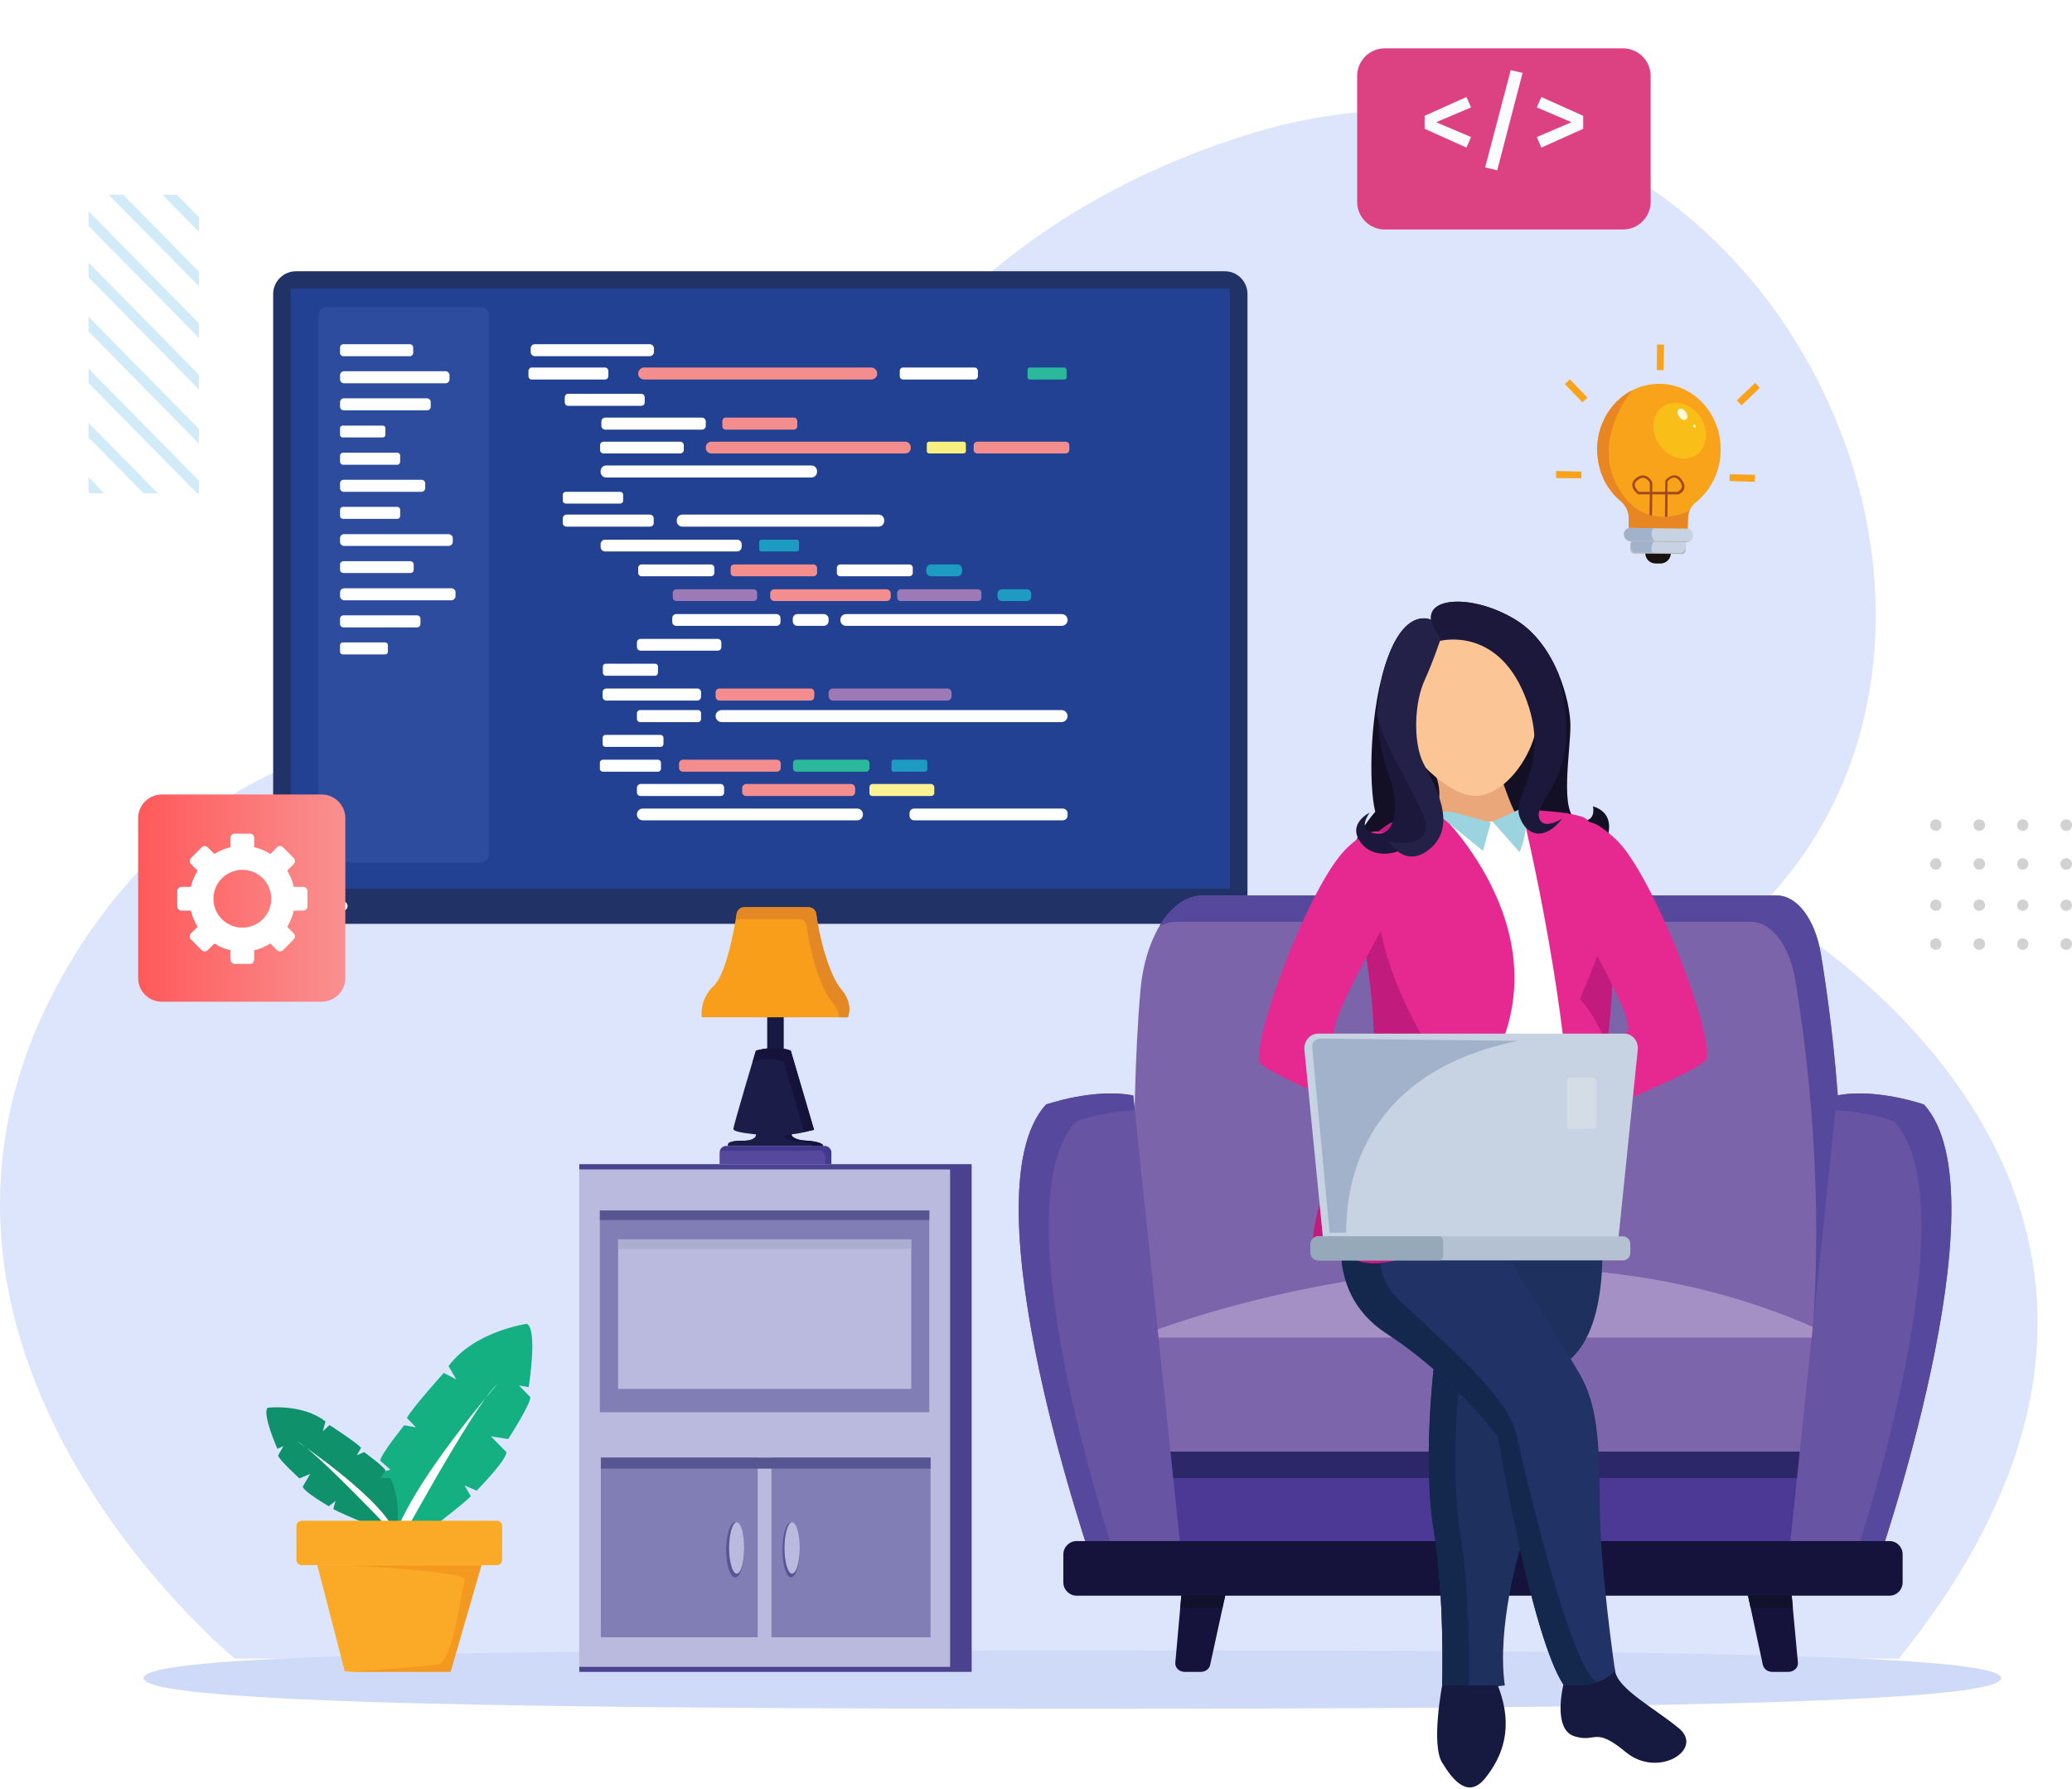 <svg width="600" height="518" viewBox="0 0 600 518" fill="none" xmlns="http://www.w3.org/2000/svg">
<path d="M67.997 480.165C67.997 480.165 -44.744 387.882 20.115 278.986C84.974 170.162 213.168 223.776 213.168 223.776C213.168 223.776 219.335 83.176 361.458 38.921C503.51 -5.407 596.227 174.298 509.749 262.445C509.749 262.445 659.563 343.99 549.869 480.165H67.997Z" fill="#DDE5FD"/>
<path d="M354.712 267.451H85.7C82.072 267.451 79.098 264.476 79.098 260.849V85.135C79.098 81.507 82.072 78.533 85.7 78.533H354.712C358.339 78.533 361.241 81.507 361.241 85.135V260.849C361.241 264.476 358.339 267.451 354.712 267.451Z" fill="#213267"/>
<path d="M356.163 257.294H84.176V83.539H356.163V257.294Z" fill="#224192"/>
<path d="M139.241 249.676H94.623C93.317 249.676 92.229 248.588 92.229 247.355V91.229C92.229 89.923 93.317 88.907 94.623 88.907H139.241C140.547 88.907 141.562 89.923 141.562 91.229V247.355C141.562 248.588 140.547 249.676 139.241 249.676Z" fill="#2D4C9D"/>
<path d="M118.709 103.127H99.411C98.904 103.127 98.468 102.692 98.468 102.184V100.588C98.468 100.08 98.904 99.644 99.411 99.644H118.709C119.217 99.644 119.653 100.08 119.653 100.588V102.184C119.653 102.692 119.217 103.127 118.709 103.127Z" fill="white"/>
<path d="M129.011 110.962H99.629C98.976 110.962 98.468 110.454 98.468 109.801V108.641C98.468 107.988 98.976 107.48 99.629 107.48H129.011C129.664 107.48 130.172 107.988 130.172 108.641V109.801C130.172 110.454 129.664 110.962 129.011 110.962Z" fill="white"/>
<path d="M123.643 118.798H99.556C98.976 118.798 98.468 118.362 98.468 117.782V116.403C98.468 115.823 98.976 115.315 99.556 115.315H123.643C124.223 115.315 124.731 115.823 124.731 116.403V117.782C124.731 118.362 124.223 118.798 123.643 118.798Z" fill="white"/>
<path d="M110.874 126.633H99.194C98.831 126.633 98.468 126.343 98.468 125.907V123.949C98.468 123.513 98.831 123.223 99.194 123.223H110.874C111.237 123.223 111.6 123.513 111.6 123.949V125.907C111.6 126.343 111.237 126.633 110.874 126.633Z" fill="white"/>
<path d="M115.082 134.541H99.339C98.831 134.541 98.468 134.105 98.468 133.67V131.929C98.468 131.421 98.831 131.058 99.339 131.058H115.082C115.517 131.058 115.88 131.421 115.88 131.929V133.67C115.88 134.105 115.517 134.541 115.082 134.541Z" fill="white"/>
<path d="M122.047 142.376H99.484C98.904 142.376 98.468 141.868 98.468 141.36V139.909C98.468 139.329 98.904 138.894 99.484 138.894H122.047C122.627 138.894 123.135 139.329 123.135 139.909V141.36C123.135 141.868 122.627 142.376 122.047 142.376Z" fill="white"/>
<path d="M115.082 150.211H99.339C98.831 150.211 98.468 149.849 98.468 149.341V147.6C98.468 147.164 98.831 146.729 99.339 146.729H115.082C115.517 146.729 115.88 147.164 115.88 147.6V149.341C115.88 149.849 115.517 150.211 115.082 150.211Z" fill="white"/>
<path d="M129.882 158.047H99.629C98.976 158.047 98.468 157.539 98.468 156.886V155.798C98.468 155.145 98.976 154.637 99.629 154.637H129.882C130.535 154.637 131.115 155.145 131.115 155.798V156.886C131.115 157.539 130.535 158.047 129.882 158.047Z" fill="white"/>
<path d="M118.855 165.882H99.411C98.904 165.882 98.468 165.519 98.468 164.939V163.415C98.468 162.907 98.904 162.472 99.411 162.472H118.855C119.362 162.472 119.798 162.907 119.798 163.415V164.939C119.798 165.519 119.362 165.882 118.855 165.882Z" fill="white"/>
<path d="M130.68 173.79H99.702C99.049 173.79 98.468 173.209 98.468 172.556V171.468C98.468 170.815 99.049 170.307 99.702 170.307H130.68C131.333 170.307 131.913 170.815 131.913 171.468V172.556C131.913 173.209 131.333 173.79 130.68 173.79Z" fill="white"/>
<path d="M120.741 181.625H99.484C98.904 181.625 98.468 181.19 98.468 180.609V179.158C98.468 178.578 98.904 178.143 99.484 178.143H120.741C121.321 178.143 121.757 178.578 121.757 179.158V180.609C121.757 181.19 121.321 181.625 120.741 181.625Z" fill="white"/>
<path d="M111.527 189.46H99.266C98.831 189.46 98.468 189.098 98.468 188.735V186.776C98.468 186.341 98.831 185.978 99.266 185.978H111.527C111.962 185.978 112.325 186.341 112.325 186.776V188.735C112.325 189.098 111.962 189.46 111.527 189.46Z" fill="white"/>
<path d="M188.139 103.127H154.911C154.186 103.127 153.678 102.547 153.678 101.894V100.878C153.678 100.152 154.186 99.644 154.911 99.644H188.139C188.792 99.644 189.372 100.152 189.372 100.878V101.894C189.372 102.547 188.792 103.127 188.139 103.127Z" fill="white"/>
<path d="M175.152 109.874H153.968C153.46 109.874 153.025 109.439 153.025 108.858V107.407C153.025 106.899 153.46 106.392 153.968 106.392H175.152C175.733 106.392 176.168 106.899 176.168 107.407V108.858C176.168 109.439 175.733 109.874 175.152 109.874Z" fill="white"/>
<path d="M185.672 117.492H164.488C163.98 117.492 163.544 117.056 163.544 116.476V115.025C163.544 114.445 163.98 114.009 164.488 114.009H185.672C186.252 114.009 186.688 114.445 186.688 115.025V116.476C186.688 117.056 186.252 117.492 185.672 117.492Z" fill="white"/>
<path d="M203.229 124.384H175.298C174.645 124.384 174.137 123.876 174.137 123.223V122.062C174.137 121.409 174.645 120.901 175.298 120.901H203.229C203.882 120.901 204.39 121.409 204.39 122.062V123.223C204.39 123.876 203.882 124.384 203.229 124.384Z" fill="white"/>
<path d="M196.99 131.276H174.79C174.209 131.276 173.774 130.841 173.774 130.333V128.882C173.774 128.301 174.209 127.866 174.79 127.866H196.99C197.497 127.866 198.005 128.301 198.005 128.882V130.333C198.005 130.841 197.497 131.276 196.99 131.276Z" fill="white"/>
<path d="M188.211 152.46H164.053C163.472 152.46 162.964 152.025 162.964 151.445V150.066C162.964 149.486 163.472 148.978 164.053 148.978H188.211C188.792 148.978 189.3 149.486 189.3 150.066V151.445C189.3 152.025 188.792 152.46 188.211 152.46Z" fill="white"/>
<path d="M205.841 166.825H185.744C185.237 166.825 184.801 166.39 184.801 165.882V164.358C184.801 163.851 185.237 163.415 185.744 163.415H205.841C206.421 163.415 206.856 163.851 206.856 164.358V165.882C206.856 166.39 206.421 166.825 205.841 166.825Z" fill="white"/>
<path d="M218.247 174.007H195.829C195.321 174.007 194.813 173.572 194.813 172.992V171.613C194.813 171.033 195.321 170.598 195.829 170.598H218.247C218.755 170.598 219.263 171.033 219.263 171.613V172.992C219.263 173.572 218.755 174.007 218.247 174.007Z" fill="#9D79B5"/>
<path d="M207.872 188.372H185.454C184.946 188.372 184.438 187.937 184.438 187.356V185.978C184.438 185.398 184.946 184.962 185.454 184.962H207.872C208.38 184.962 208.888 185.398 208.888 185.978V187.356C208.888 187.937 208.38 188.372 207.872 188.372Z" fill="white"/>
<path d="M201.923 202.809H175.588C174.935 202.809 174.5 202.302 174.5 201.649V200.415C174.5 199.835 174.935 199.327 175.588 199.327H201.923C202.576 199.327 203.011 199.835 203.011 200.415V201.649C203.011 202.302 202.576 202.809 201.923 202.809Z" fill="white"/>
<path d="M234.715 202.809H208.307C207.727 202.809 207.219 202.302 207.219 201.649V200.415C207.219 199.835 207.727 199.327 208.307 199.327H234.715C235.296 199.327 235.804 199.835 235.804 200.415V201.649C235.804 202.302 235.296 202.809 234.715 202.809Z" fill="#F48E8E"/>
<path d="M274.327 202.809H241.172C240.519 202.809 239.938 202.229 239.938 201.576V200.56C239.938 199.907 240.519 199.327 241.172 199.327H274.327C275.052 199.327 275.56 199.907 275.56 200.56V201.576C275.56 202.229 275.052 202.809 274.327 202.809Z" fill="#9D79B5"/>
<path d="M224.848 181.19H195.756C195.176 181.19 194.668 180.682 194.668 180.102V178.941C194.668 178.288 195.176 177.78 195.756 177.78H224.848C225.501 177.78 226.009 178.288 226.009 178.941V180.102C226.009 180.682 225.501 181.19 224.848 181.19Z" fill="white"/>
<path d="M307.41 181.19H245.017C244.074 181.19 243.349 180.464 243.349 179.521V179.449C243.349 178.505 244.074 177.78 245.017 177.78H307.41C308.353 177.78 309.151 178.505 309.151 179.449V179.521C309.151 180.464 308.353 181.19 307.41 181.19Z" fill="white"/>
<path d="M283.178 174.007H260.833C260.253 174.007 259.817 173.572 259.817 172.992V171.613C259.817 171.033 260.253 170.598 260.833 170.598H283.178C283.759 170.598 284.194 171.033 284.194 171.613V172.992C284.194 173.572 283.759 174.007 283.178 174.007Z" fill="#9D79B5"/>
<path d="M256.698 174.007H224.269C223.616 174.007 223.035 173.5 223.035 172.847V171.758C223.035 171.105 223.616 170.598 224.269 170.598H256.698C257.351 170.598 257.931 171.105 257.931 171.758V172.847C257.931 173.5 257.351 174.007 256.698 174.007Z" fill="#F48E8E"/>
<path d="M263.372 166.825H243.276C242.768 166.825 242.333 166.39 242.333 165.882V164.358C242.333 163.851 242.768 163.415 243.276 163.415H263.372C263.88 163.415 264.315 163.851 264.315 164.358V165.882C264.315 166.39 263.88 166.825 263.372 166.825Z" fill="white"/>
<path d="M235.586 166.825H212.588C212.008 166.825 211.572 166.39 211.572 165.809V164.431C211.572 163.851 212.008 163.415 212.588 163.415H235.586C236.094 163.415 236.602 163.851 236.602 164.431V165.809C236.602 166.39 236.094 166.825 235.586 166.825Z" fill="#F48E8E"/>
<path d="M213.458 159.643H175.225C174.499 159.643 173.919 159.062 173.919 158.337V157.539C173.919 156.813 174.499 156.233 175.225 156.233H213.458C214.184 156.233 214.764 156.813 214.764 157.539V158.337C214.764 159.062 214.184 159.643 213.458 159.643Z" fill="white"/>
<path d="M230.725 159.643H220.496C220.133 159.643 219.843 159.352 219.843 158.99V156.886C219.843 156.523 220.133 156.233 220.496 156.233H230.725C231.088 156.233 231.378 156.523 231.378 156.886V158.99C231.378 159.352 231.088 159.643 230.725 159.643Z" fill="#1D9BC2"/>
<path d="M189.735 195.627H175.37C174.935 195.627 174.572 195.192 174.572 194.756V192.943C174.572 192.507 174.935 192.145 175.37 192.145H189.735C190.17 192.145 190.533 192.507 190.533 192.943V194.756C190.533 195.192 190.17 195.627 189.735 195.627Z" fill="white"/>
<path d="M202.14 209.049H185.309C184.874 209.049 184.438 208.613 184.438 208.178V206.437C184.438 206.002 184.874 205.566 185.309 205.566H202.14C202.648 205.566 203.011 206.002 203.011 206.437V208.178C203.011 208.613 202.648 209.049 202.14 209.049Z" fill="white"/>
<path d="M191.258 216.231H175.37C174.862 216.231 174.5 215.868 174.5 215.36V213.619C174.5 213.184 174.862 212.749 175.37 212.749H191.258C191.766 212.749 192.129 213.184 192.129 213.619V215.36C192.129 215.868 191.766 216.231 191.258 216.231Z" fill="white"/>
<path d="M190.533 223.413H174.572C174.137 223.413 173.702 223.051 173.702 222.543V220.802C173.702 220.366 174.137 219.931 174.572 219.931H190.533C190.968 219.931 191.404 220.366 191.404 220.802V222.543C191.404 223.051 190.968 223.413 190.533 223.413Z" fill="white"/>
<path d="M208.67 230.451H185.527C184.946 230.451 184.438 230.015 184.438 229.435V228.056C184.438 227.476 184.946 226.968 185.527 226.968H208.67C209.25 226.968 209.686 227.476 209.686 228.056V229.435C209.686 230.015 209.25 230.451 208.67 230.451Z" fill="white"/>
<path d="M248.209 237.488H186.107C185.237 237.488 184.438 236.762 184.438 235.819V235.747C184.438 234.804 185.237 234.078 186.107 234.078H248.209C249.152 234.078 249.878 234.804 249.878 235.747V235.819C249.878 236.762 249.152 237.488 248.209 237.488Z" fill="white"/>
<path d="M216.07 230.451H246.468C247.121 230.451 247.629 229.943 247.629 229.29V228.202C247.629 227.549 247.121 226.968 246.468 226.968H216.07C215.417 226.968 214.909 227.549 214.909 228.202V229.29C214.909 229.943 215.417 230.451 216.07 230.451Z" fill="#F48E8E"/>
<path d="M264.75 237.488H307.7C308.498 237.488 309.151 236.908 309.151 236.109V235.457C309.151 234.658 308.498 234.078 307.7 234.078H264.75C263.952 234.078 263.372 234.658 263.372 235.457V236.109C263.372 236.908 263.952 237.488 264.75 237.488Z" fill="white"/>
<path d="M252.635 230.451H269.612C270.12 230.451 270.555 230.088 270.555 229.58V227.911C270.555 227.404 270.12 226.968 269.612 226.968H252.635C252.127 226.968 251.765 227.404 251.765 227.911V229.58C251.765 230.088 252.127 230.451 252.635 230.451Z" fill="#FBF393"/>
<path d="M224.921 223.413H197.788C197.135 223.413 196.627 222.906 196.627 222.325V221.092C196.627 220.439 197.135 219.931 197.788 219.931H224.921C225.574 219.931 226.082 220.439 226.082 221.092V222.325C226.082 222.906 225.574 223.413 224.921 223.413Z" fill="#F48E8E"/>
<path d="M250.821 223.413H230.652C230.072 223.413 229.637 222.978 229.637 222.47V220.947C229.637 220.366 230.072 219.931 230.652 219.931H250.821C251.329 219.931 251.764 220.366 251.764 220.947V222.47C251.764 222.978 251.329 223.413 250.821 223.413Z" fill="#2BB99B"/>
<path d="M267.87 223.413H258.801C258.439 223.413 258.148 223.123 258.148 222.76V220.584C258.148 220.221 258.439 219.931 258.801 219.931H267.87C268.233 219.931 268.523 220.221 268.523 220.584V222.76C268.523 223.123 268.233 223.413 267.87 223.413Z" fill="#1D9BC2"/>
<path d="M307.41 209.049H208.96C208.017 209.049 207.219 208.251 207.219 207.307C207.219 206.364 208.017 205.566 208.96 205.566H307.41C308.353 205.566 309.151 206.364 309.151 207.307C309.151 208.251 308.353 209.049 307.41 209.049Z" fill="white"/>
<path d="M277.229 166.825H269.684C268.886 166.825 268.233 166.245 268.233 165.447V164.794C268.233 163.996 268.886 163.415 269.684 163.415H277.229C278.027 163.415 278.607 163.996 278.607 164.794V165.447C278.607 166.245 278.027 166.825 277.229 166.825Z" fill="#1D9BC2"/>
<path d="M238.488 181.19H230.943C230.145 181.19 229.564 180.609 229.564 179.811V179.158C229.564 178.36 230.145 177.78 230.943 177.78H238.488C239.286 177.78 239.939 178.36 239.939 179.158V179.811C239.939 180.609 239.286 181.19 238.488 181.19Z" fill="white"/>
<path d="M297.325 174.007H290.215C289.417 174.007 288.837 173.427 288.837 172.702V171.904C288.837 171.178 289.417 170.598 290.215 170.598H297.325C298.051 170.598 298.631 171.178 298.631 171.904V172.702C298.631 173.427 298.051 174.007 297.325 174.007Z" fill="#1D9BC2"/>
<path d="M254.449 152.46H197.57C196.7 152.46 195.974 151.735 195.974 150.864V150.574C195.974 149.703 196.7 148.978 197.57 148.978H254.449C255.319 148.978 256.045 149.703 256.045 150.574V150.864C256.045 151.735 255.319 152.46 254.449 152.46Z" fill="white"/>
<path d="M179.578 145.786H163.835C163.4 145.786 162.964 145.423 162.964 144.988V143.247C162.964 142.739 163.4 142.376 163.835 142.376H179.578C180.013 142.376 180.449 142.739 180.449 143.247V144.988C180.449 145.423 180.013 145.786 179.578 145.786Z" fill="white"/>
<path d="M279.043 131.276H269.103C268.668 131.276 268.378 130.986 268.378 130.623V128.519C268.378 128.156 268.668 127.866 269.103 127.866H279.043C279.405 127.866 279.696 128.156 279.696 128.519V130.623C279.696 130.986 279.405 131.276 279.043 131.276Z" fill="#F7F081"/>
<path d="M308.135 109.874H298.196C297.833 109.874 297.543 109.584 297.543 109.221V107.117C297.543 106.754 297.833 106.392 298.196 106.392H308.135C308.57 106.392 308.861 106.754 308.861 107.117V109.221C308.861 109.584 308.57 109.874 308.135 109.874Z" fill="#2BB99B"/>
<path d="M308.57 131.276H283.033C282.453 131.276 281.945 130.841 281.945 130.26V128.954C281.945 128.301 282.453 127.866 283.033 127.866H308.57C309.151 127.866 309.659 128.301 309.659 128.954V130.26C309.659 130.841 309.151 131.276 308.57 131.276Z" fill="#F48E8E"/>
<path d="M262.139 131.276H205.986C205.115 131.276 204.39 130.623 204.39 129.752V129.462C204.39 128.592 205.115 127.866 205.986 127.866H262.139C263.009 127.866 263.735 128.592 263.735 129.462V129.752C263.735 130.623 263.009 131.276 262.139 131.276Z" fill="#F48E8E"/>
<path d="M234.933 138.241H175.515C174.644 138.241 173.919 137.515 173.919 136.572V136.427C173.919 135.484 174.644 134.758 175.515 134.758H234.933C235.876 134.758 236.601 135.484 236.601 136.427V136.572C236.601 137.515 235.876 138.241 234.933 138.241Z" fill="white"/>
<path d="M229.927 124.384H210.121C209.613 124.384 209.178 123.948 209.178 123.441V121.917C209.178 121.337 209.613 120.901 210.121 120.901H229.927C230.435 120.901 230.87 121.337 230.87 121.917V123.441C230.87 123.948 230.435 124.384 229.927 124.384Z" fill="#F48E8E"/>
<path d="M252.272 109.874H186.542C185.599 109.874 184.801 109.148 184.801 108.205V108.133C184.801 107.19 185.599 106.392 186.542 106.392H252.272C253.215 106.392 254.013 107.19 254.013 108.133V108.205C254.013 109.148 253.215 109.874 252.272 109.874Z" fill="#F48E8E"/>
<path d="M282.163 109.874H261.486C260.978 109.874 260.543 109.439 260.543 108.931V107.407C260.543 106.827 260.978 106.392 261.486 106.392H282.163C282.743 106.392 283.178 106.827 283.178 107.407V108.931C283.178 109.439 282.743 109.874 282.163 109.874Z" fill="white"/>
<path d="M91.504 262.3C91.504 263.025 90.85 263.678 90.125 263.678C89.4 263.678 88.747 263.025 88.747 262.3C88.747 261.574 89.4 260.921 90.125 260.921C90.85 260.921 91.504 261.574 91.504 262.3Z" fill="white"/>
<path d="M96.074 262.3C96.074 263.025 95.421 263.678 94.695 263.678C93.97 263.678 93.317 263.025 93.317 262.3C93.317 261.574 93.97 260.921 94.695 260.921C95.421 260.921 96.074 261.574 96.074 262.3Z" fill="white"/>
<path d="M100.645 262.3C100.645 263.025 100.064 263.678 99.266 263.678C98.541 263.678 97.888 263.025 97.888 262.3C97.888 261.574 98.541 260.921 99.266 260.921C100.064 260.921 100.645 261.574 100.645 262.3Z" fill="white"/>
<path d="M579.469 485.824C579.469 493.441 460.125 494.675 311.617 494.675C163.109 494.675 41.589 493.441 41.589 485.824C41.589 478.206 159.627 477.771 308.135 477.771C456.643 477.771 579.469 478.206 579.469 485.824Z" fill="#CFD9F8"/>
<path d="M226.952 308.223H222.164V292.988H226.952V308.223Z" fill="#181943"/>
<path d="M210.847 331.802C210.847 331.802 209.759 330.278 214.547 330.278C219.335 330.278 218.9 328.392 218.9 328.392C218.9 328.392 212.371 327.884 212.371 326.868C212.371 325.78 218.9 304.161 218.9 304.161C218.9 304.161 224.559 302.419 228.984 304.161L235.731 327.086C235.731 327.086 230.725 328.319 229.637 328.319C228.549 328.319 229.637 330.061 233.337 330.206C237.037 330.423 238.561 331.221 238.343 331.802H210.847Z" fill="#1B1C47"/>
<path d="M217.957 307.353C217.957 307.353 222.962 305.757 226.88 307.353L232.829 327.667C232.829 327.667 231.523 327.957 230.145 328.247C231.741 328.029 235.731 327.086 235.731 327.086L228.984 304.161C224.558 302.419 218.9 304.161 218.9 304.161C218.9 304.161 216.651 311.488 214.837 317.872C216.36 312.649 217.957 307.353 217.957 307.353Z" fill="#15133B"/>
<path d="M233.337 330.206C230.217 330.061 228.984 328.827 229.274 328.465C228.476 328.61 227.751 328.682 227.461 328.682C226.445 328.682 227.461 330.278 230.725 330.423C233.99 330.568 235.368 331.294 235.151 331.802H238.343C238.561 331.221 237.037 330.423 233.337 330.206Z" fill="#15133B"/>
<path d="M214.111 330.496C215.345 330.496 216.215 330.351 216.796 330.133C216.215 330.206 215.49 330.278 214.547 330.278C211.137 330.278 210.702 331.076 210.702 331.512C210.702 331.076 211.21 330.496 214.111 330.496Z" fill="#15133B"/>
<path d="M240.737 337.025H208.38V333.688C208.38 332.672 209.178 331.802 210.266 331.802H238.851C239.866 331.802 240.737 332.672 240.737 333.688V337.025Z" fill="#56489C"/>
<path d="M238.996 331.802H210.121C209.396 331.802 208.743 332.382 208.525 333.108H237.254C238.27 333.108 238.996 334.051 238.996 335.139V337.025H240.737V333.833C240.737 332.745 239.939 331.802 238.996 331.802Z" fill="#42388D"/>
<path d="M215.49 262.662C214.401 262.662 213.531 263.461 213.313 264.549C212.588 269.337 210.193 282.106 206.711 285.37C202.358 289.433 203.229 294.512 203.229 294.512H245.525C245.525 294.512 247.266 290.666 243.566 286.386C240.229 282.541 237.182 271.586 236.384 264.621C236.239 263.533 235.295 262.662 234.207 262.662H215.49Z" fill="#F89E1B"/>
<path d="M243.566 286.386C240.229 282.541 237.182 271.586 236.384 264.621C236.239 263.533 235.296 262.662 234.207 262.662H215.49C214.402 262.662 213.531 263.461 213.313 264.549C213.265 264.984 213.192 265.492 213.096 266.072H231.378C232.466 266.072 233.409 266.87 233.555 267.959C234.425 274.923 237.4 285.878 240.737 289.796C242.26 291.537 242.841 293.206 243.058 294.512H245.525C245.525 294.512 247.266 290.666 243.566 286.386Z" fill="#E48725"/>
<path d="M281.364 484.01H167.752V337.025H281.364V484.01Z" fill="#4B428F"/>
<path d="M275.125 482.559H167.752V338.549H275.125V482.559Z" fill="#B9BADD"/>
<path d="M227.678 421.98H224.268H173.992V473.998H224.268H227.678H269.466V421.98H227.678Z" fill="#807EB4"/>
<path d="M225.719 350.447H223.978H173.702V408.849H223.978H225.719H269.104V350.447H225.719Z" fill="#807EB4"/>
<path d="M225.719 350.447H223.978H173.702V353.204H223.978H225.719H269.104V350.447H225.719Z" fill="#585593"/>
<path d="M225.211 358.863H223.688H178.998V402.102H223.688H225.211H263.88V358.863H225.211Z" fill="#B9BADD"/>
<path d="M225.211 358.863H223.688H178.998V361.547H223.688H225.211H263.88V358.863H225.211Z" fill="#ACAED0"/>
<path d="M223.397 481.978H219.407V414.363H223.397V481.978Z" fill="#B9BADD"/>
<path d="M231.596 448.678C231.596 453.104 230.435 456.659 229.057 456.659C227.678 456.659 226.59 453.104 226.59 448.678C226.59 444.253 227.678 440.698 229.057 440.698C230.435 440.698 231.596 444.253 231.596 448.678Z" fill="#585593"/>
<path d="M231.595 448.171C231.595 452.233 230.58 455.571 229.346 455.571C228.186 455.571 227.17 452.233 227.17 448.171C227.17 444.035 228.186 440.698 229.346 440.698C230.58 440.698 231.595 444.035 231.595 448.171Z" fill="#B9BADD"/>
<path d="M215.49 448.678C215.49 453.104 214.329 456.659 212.878 456.659C211.499 456.659 210.266 453.104 210.266 448.678C210.266 444.253 211.499 440.698 212.878 440.698C214.329 440.698 215.49 444.253 215.49 448.678Z" fill="#585593"/>
<path d="M215.49 448.171C215.49 452.233 214.547 455.571 213.313 455.571C212.152 455.571 211.137 452.233 211.137 448.171C211.137 444.035 212.152 440.698 213.313 440.698C214.547 440.698 215.49 444.035 215.49 448.171Z" fill="#B9BADD"/>
<path d="M227.678 421.98H224.268H173.992V425.172H224.268H227.678H269.466V421.98H227.678Z" fill="#585593"/>
<path d="M531.586 420.239H328.957V383.239H531.586V420.239Z" fill="#7D65AB"/>
<path d="M531.586 420.239H328.957V454.047H531.586V420.239Z" fill="#4C3995"/>
<path d="M531.586 420.239H328.957V427.929H531.586V420.239Z" fill="#2C2768"/>
<path d="M328.956 387.229C328.956 387.229 326.852 324.547 330.262 286.531C331.713 270.788 339.331 259.253 348.254 259.253H514.537C520.414 259.253 525.637 266.145 527.306 276.302C531.078 299.082 536.229 341.959 531.586 387.229H328.956Z" fill="#7C64AB"/>
<path d="M527.306 276.302C525.637 266.145 520.414 259.253 514.537 259.253H348.255C343.467 259.253 339.041 262.59 335.776 268.104C337.372 267.306 339.041 266.87 340.855 266.87H507.065C513.014 266.87 518.237 273.762 519.906 283.919C523.461 305.466 528.177 344.788 524.767 387.229H531.586C536.23 341.959 531.079 299.082 527.306 276.302Z" fill="#56489C"/>
<path d="M328.957 387.229C328.957 387.229 438.288 341.596 531.586 387.229H328.957Z" fill="#A490C4"/>
<path d="M517.875 451.725L543.122 454.41C543.122 454.41 581.137 345.876 557.124 319.759C557.124 319.759 543.267 314.898 531.949 317.147L517.875 451.725Z" fill="#6754A3"/>
<path d="M557.124 319.759C557.124 319.759 543.267 314.898 531.949 317.147L531.514 321.427C540.365 321.717 548.49 324.619 548.49 324.619C569.167 347.11 543.629 431.267 536.302 453.684L543.122 454.41C543.122 454.41 581.137 345.876 557.124 319.759Z" fill="#56489C"/>
<path d="M342.233 451.725L316.986 454.41C316.986 454.41 278.97 345.876 302.911 319.759C302.911 319.759 316.841 314.898 328.158 317.147L342.233 451.725Z" fill="#6754A3"/>
<path d="M302.911 319.759C302.911 319.759 316.841 314.898 328.158 317.147L328.594 321.427C319.743 321.717 311.617 324.619 311.617 324.619C290.868 347.11 316.478 431.267 323.805 453.684L316.986 454.41C316.986 454.41 278.97 345.876 302.911 319.759Z" fill="#56489C"/>
<path d="M513.159 484.01H517.875C519.471 484.01 520.777 482.777 520.631 481.326L518.745 461.012H505.977L510.475 481.978C510.765 483.139 511.853 484.01 513.159 484.01Z" fill="#15133B"/>
<path d="M518.745 461.012H505.977L506.92 465.437H519.18L518.745 461.012Z" fill="#11112B"/>
<path d="M347.747 484.01H343.031C341.435 484.01 340.201 482.777 340.347 481.326L342.16 461.012H355.002L350.431 481.978C350.213 483.139 349.052 484.01 347.747 484.01Z" fill="#15133B"/>
<path d="M341.798 465.437H353.986L355.002 461.012H342.161L341.798 465.437Z" fill="#11112B"/>
<path d="M547.111 461.955H311.762C309.658 461.955 307.917 460.214 307.917 458.11V449.984C307.917 447.88 309.658 446.139 311.762 446.139H547.111C549.288 446.139 550.957 447.88 550.957 449.984V458.11C550.957 460.214 549.288 461.955 547.111 461.955Z" fill="#15133B"/>
<path d="M25.628 106.682V110.89L57.042 142.811H57.623V139.184L25.628 106.682Z" fill="#D2EBF9"/>
<path d="M41.589 142.811H45.724L25.628 122.425V126.633L41.589 142.811Z" fill="#D2EBF9"/>
<path d="M25.991 142.811H30.199L25.628 138.168V142.376L25.991 142.811Z" fill="#D2EBF9"/>
<path d="M25.628 95.945L57.623 128.447V124.166L25.628 91.664V95.945Z" fill="#D2EBF9"/>
<path d="M25.628 80.274L57.623 112.776V108.496L25.628 75.993V80.274Z" fill="#D2EBF9"/>
<path d="M25.628 65.401L57.623 97.831V93.623L25.628 61.121V65.401Z" fill="#D2EBF9"/>
<path d="M57.623 82.886V78.678L35.713 56.405H31.505L57.623 82.886Z" fill="#D2EBF9"/>
<path d="M57.623 67.142V62.935L51.239 56.405H47.031L57.623 67.142Z" fill="#D2EBF9"/>
<path d="M562.202 273.327C562.202 274.198 561.477 274.996 560.606 274.996C559.663 274.996 558.938 274.198 558.938 273.327C558.938 272.384 559.663 271.659 560.606 271.659C561.477 271.659 562.202 272.384 562.202 273.327Z" fill="#D2D2D2"/>
<path d="M574.826 273.327C574.826 274.198 574.1 274.996 573.157 274.996C572.214 274.996 571.488 274.198 571.488 273.327C571.488 272.384 572.214 271.659 573.157 271.659C574.1 271.659 574.826 272.384 574.826 273.327Z" fill="#D2D2D2"/>
<path d="M587.377 273.327C587.377 274.198 586.651 274.996 585.708 274.996C584.837 274.996 584.112 274.198 584.112 273.327C584.112 272.384 584.837 271.659 585.708 271.659C586.651 271.659 587.377 272.384 587.377 273.327Z" fill="#D2D2D2"/>
<path d="M600 273.327C600 274.198 599.275 274.996 598.332 274.996C597.389 274.996 596.663 274.198 596.663 273.327C596.663 272.384 597.389 271.659 598.332 271.659C599.275 271.659 600 272.384 600 273.327Z" fill="#D2D2D2"/>
<path d="M562.202 262.082C562.202 262.953 561.477 263.678 560.606 263.678C559.663 263.678 558.938 262.953 558.938 262.082C558.938 261.139 559.663 260.413 560.606 260.413C561.477 260.413 562.202 261.139 562.202 262.082Z" fill="#D2D2D2"/>
<path d="M574.826 262.082C574.826 262.953 574.1 263.678 573.157 263.678C572.214 263.678 571.488 262.953 571.488 262.082C571.488 261.139 572.214 260.413 573.157 260.413C574.1 260.413 574.826 261.139 574.826 262.082Z" fill="#D2D2D2"/>
<path d="M587.377 262.082C587.377 262.953 586.651 263.678 585.708 263.678C584.837 263.678 584.112 262.953 584.112 262.082C584.112 261.139 584.837 260.413 585.708 260.413C586.651 260.413 587.377 261.139 587.377 262.082Z" fill="#D2D2D2"/>
<path d="M600 262.082C600 262.953 599.275 263.678 598.332 263.678C597.389 263.678 596.663 262.953 596.663 262.082C596.663 261.139 597.389 260.413 598.332 260.413C599.275 260.413 600 261.139 600 262.082Z" fill="#D2D2D2"/>
<path d="M562.202 250.111C562.202 251.055 561.477 251.78 560.606 251.78C559.663 251.78 558.938 251.055 558.938 250.111C558.938 249.241 559.663 248.443 560.606 248.443C561.477 248.443 562.202 249.241 562.202 250.111Z" fill="#D2D2D2"/>
<path d="M574.826 250.111C574.826 251.055 574.1 251.78 573.157 251.78C572.214 251.78 571.488 251.055 571.488 250.111C571.488 249.241 572.214 248.443 573.157 248.443C574.1 248.443 574.826 249.241 574.826 250.111Z" fill="#D2D2D2"/>
<path d="M587.377 250.111C587.377 251.055 586.651 251.78 585.708 251.78C584.837 251.78 584.112 251.055 584.112 250.111C584.112 249.241 584.837 248.443 585.708 248.443C586.651 248.443 587.377 249.241 587.377 250.111Z" fill="#D2D2D2"/>
<path d="M600 250.111C600 251.055 599.275 251.78 598.332 251.78C597.389 251.78 596.663 251.055 596.663 250.111C596.663 249.241 597.389 248.443 598.332 248.443C599.275 248.443 600 249.241 600 250.111Z" fill="#D2D2D2"/>
<path d="M562.202 238.866C562.202 239.809 561.477 240.535 560.606 240.535C559.663 240.535 558.938 239.809 558.938 238.866C558.938 237.923 559.663 237.198 560.606 237.198C561.477 237.198 562.202 237.923 562.202 238.866Z" fill="#D2D2D2"/>
<path d="M574.826 238.866C574.826 239.809 574.1 240.535 573.157 240.535C572.214 240.535 571.488 239.809 571.488 238.866C571.488 237.923 572.214 237.198 573.157 237.198C574.1 237.198 574.826 237.923 574.826 238.866Z" fill="#D2D2D2"/>
<path d="M587.377 238.866C587.377 239.809 586.651 240.535 585.708 240.535C584.837 240.535 584.112 239.809 584.112 238.866C584.112 237.923 584.837 237.198 585.708 237.198C586.651 237.198 587.377 237.923 587.377 238.866Z" fill="#D2D2D2"/>
<path d="M600 238.866C600 239.809 599.275 240.535 598.332 240.535C597.389 240.535 596.663 239.809 596.663 238.866C596.663 237.923 597.389 237.198 598.332 237.198C599.275 237.198 600 237.923 600 238.866Z" fill="#D2D2D2"/>
<path d="M112.977 451.508C112.977 451.508 133.654 436.127 136.338 433.153L134.524 430.033L138.007 431.557C138.007 431.557 146.713 422.778 146.64 420.384L142.142 415.814L147.148 416.612C147.148 416.612 154.04 405.947 153.532 404.423L150.268 401.086L153.097 401.594C153.097 401.594 155.781 385.053 152.589 383.239C152.589 383.239 137.354 385.343 129.881 395.5L132.13 399.345L128.503 397.459C128.503 397.459 118.926 408.123 117.838 410.518L120.45 413.202L117.04 412.622C117.04 412.622 110.511 420.674 110.075 422.851L113.05 425.463L108.987 426.624C108.987 426.624 106.158 437.071 112.977 451.508Z" fill="#15B082"/>
<path d="M112.977 451.508C112.977 451.508 137.353 406.455 143.883 400.869C143.883 400.869 112.324 436.998 112.977 451.508Z" fill="white"/>
<path d="M114.646 444.616C114.646 444.616 98.758 438.304 96.509 436.853L97.162 434.531L95.203 436.055C95.203 436.055 88.021 431.92 87.658 430.396L89.834 426.696L86.715 428.002C86.715 428.002 80.476 422.343 80.548 421.327L82.072 418.643L80.331 419.441C80.331 419.441 75.832 409.284 77.501 407.543C77.501 407.543 87.658 406.31 94.26 411.533L93.462 414.363L95.421 412.549C95.421 412.549 103.474 417.773 104.562 419.151L103.329 421.327L105.432 420.384C105.432 420.384 111.019 424.374 111.672 425.753L110.221 427.857L113.05 427.929C113.05 427.929 116.605 434.241 114.646 444.616Z" fill="#0F926B"/>
<path d="M114.647 444.616C114.647 444.616 91.286 419.876 86.135 417.337C86.135 417.337 112.615 435.184 114.647 444.616Z" fill="white"/>
<path d="M143.884 453.104H87.368C86.57 453.104 85.844 452.451 85.844 451.653V441.714C85.844 440.916 86.57 440.263 87.368 440.263H143.884C144.754 440.263 145.407 440.916 145.407 441.714V451.653C145.407 452.451 144.754 453.104 143.884 453.104Z" fill="#FAAA26"/>
<path d="M99.846 483.865L91.866 453.104H139.385L130.462 483.865H99.846Z" fill="#FAAA26"/>
<path d="M126.835 481.833C122.409 482.631 100.5 484.01 100.5 484.01H130.462L139.386 453.249H102.096C102.096 453.249 135.613 454.99 134.67 457.384C133.654 459.779 131.26 481.108 126.835 481.833Z" fill="#F49920"/>
<path d="M452.726 487.71C452.726 487.71 449.461 500.696 455.918 502.655C462.375 504.686 461.577 499.608 470.863 507.298C480.149 514.916 493.498 506.5 486.243 500.406C478.988 494.384 468.396 488.943 467.671 483.647C466.945 478.424 452.726 487.71 452.726 487.71Z" fill="#171A40"/>
<path d="M427.987 349.794H463.245C463.245 349.794 467.816 381.933 454.83 393.396C454.83 393.396 447.865 425.245 440.175 448.388C440.175 448.388 433.355 470.733 435.749 487.928C435.749 487.928 426.898 489.306 417.612 487.928C417.612 487.928 418.41 462.245 415.145 442.875C411.953 423.504 415.145 396.371 415.145 396.371L427.987 349.794Z" fill="#1D305E"/>
<path d="M425.302 488.508C425.447 483.72 425.737 461.302 422.835 443.818C419.643 424.229 422.835 396.661 422.835 396.661L435.604 349.794H427.987L415.145 396.371C415.145 396.371 411.953 423.504 415.145 442.875C418.41 462.245 417.612 487.928 417.612 487.928C420.296 488.29 422.908 488.508 425.302 488.508Z" fill="#14284E"/>
<path d="M390.116 349.794C390.116 349.794 381.628 373.01 401.433 385.996C421.239 398.91 433.718 415.814 433.718 415.814C433.718 415.814 443.439 473.563 452.726 487.71C452.726 487.71 462.81 489.306 467.671 483.647C467.671 483.647 463.245 453.757 463.245 435.184C463.245 416.612 462.375 406.527 457.586 398.039C452.726 389.623 427.986 349.794 427.986 349.794H390.116Z" fill="#213267"/>
<path d="M438.869 414.218C435.096 402.537 417.394 388.245 404.698 375.839C396.065 367.496 400.563 356.251 404.408 349.794H390.116C390.116 349.794 381.628 373.01 401.433 385.996C421.239 398.91 433.718 415.814 433.718 415.814C433.718 415.814 443.439 473.563 452.726 487.71C452.726 487.71 457.732 488.508 462.447 486.984C453.959 482.631 438.869 414.218 438.869 414.218Z" fill="#14284E"/>
<path d="M417.612 487.928C417.612 487.928 414.347 505.049 417.612 510.273C420.804 515.569 425.229 520.792 430.09 514.771C434.951 508.677 438.578 500.261 433.718 487.928H417.612Z" fill="#171A40"/>
<path d="M414.42 179.449C414.42 179.449 407.31 175.676 401.941 190.186C396.5 204.696 396.283 227.331 398.241 235.021C398.241 235.021 382.498 252.143 395.412 263.388C395.412 263.388 413.259 282.251 414.42 287.112C414.855 285.951 422.473 272.166 434.806 271.441C447.139 270.643 477.538 238.504 461.287 233.425C461.287 233.425 462.52 238.649 456.934 237.343C451.42 236.11 454.83 216.884 454.757 210.064C454.757 203.245 450.622 186.486 438.796 179.376C426.971 172.194 413.404 172.702 414.42 179.449Z" fill="#131025"/>
<path d="M434.443 224.284C434.443 224.284 437.563 233.57 438.724 235.166C438.724 235.166 440.392 239.592 435.386 252.143C430.38 264.621 417.757 257.657 415.726 254.247C413.694 250.837 409.196 244.308 413.331 237.778C413.331 237.778 418.918 233.715 415.943 224.937C415.943 224.937 433.573 221.382 434.443 224.284Z" fill="#EAA87A"/>
<path d="M412.824 222.253C412.824 222.253 421.457 231.466 428.639 230.306C436.402 229 442.424 219.859 444.31 213.184C446.196 206.509 443.077 193.015 438.433 188.227C433.863 183.439 416.669 180.247 411.88 186.486C407.092 192.725 403.827 215.07 412.824 222.253Z" fill="#FCC596"/>
<path d="M416.886 235.094C416.886 235.094 432.775 242.131 440.537 234.078C440.537 234.078 475.143 271.731 456.208 360.241C456.208 360.241 394.396 358.935 393.09 359.153C391.857 359.37 394.614 340.653 402.014 335.284C409.414 329.916 452.145 305.104 416.741 236.472C416.451 236.037 416.524 235.747 416.886 235.094Z" fill="white"/>
<path d="M416.379 234.876C416.379 234.876 410.212 235.529 402.594 238.286C396.718 241.986 389.39 248.661 391.712 257.511C395.339 271.731 401.288 304.886 395.267 318.453C393.235 323.023 390.986 327.086 388.447 331.367C385.255 338.767 378.798 355.235 380.467 362.708C384.384 362.853 389.173 363.288 392.8 364.812C399.982 367.714 413.912 363.216 412.533 355.816C411.155 348.488 416.088 334.051 416.088 334.051L417.322 330.786C425.302 322.516 427.914 316.784 433.282 305.612C451.565 267.813 416.379 234.876 416.379 234.876Z" fill="#E52990"/>
<path d="M388.447 352.478C384.747 346.965 389.173 336.3 391.639 331.294C399.257 323.749 408.471 312.649 412.533 301.041C412.533 301.041 387.939 262.445 403.973 237.778C403.537 237.972 403.078 238.141 402.594 238.286C401.506 239.011 400.345 239.81 399.257 240.68C397.878 241.768 396.645 242.929 395.484 244.235C395.146 244.622 394.831 245.009 394.541 245.396C394.251 245.783 393.961 246.17 393.671 246.557C393.38 246.992 393.139 247.427 392.945 247.862C392.8 248.056 392.679 248.274 392.582 248.515C392.389 248.951 392.195 249.41 392.002 249.894C391.204 252.215 390.986 254.755 391.712 257.512C392.147 259.325 392.655 261.357 393.163 263.678C393.671 265.927 394.178 268.466 394.614 271.151C394.904 272.457 395.146 273.811 395.339 275.213C395.581 276.616 395.799 278.043 395.992 279.494C397.733 290.957 398.604 303.58 397.008 312.504C396.573 314.753 395.992 316.784 395.267 318.453C394.783 319.468 394.299 320.484 393.816 321.5C393.671 321.79 393.525 322.08 393.38 322.37C393.042 323.096 392.679 323.797 392.292 324.474C392.147 324.765 392.002 325.055 391.857 325.345C391.373 326.264 390.865 327.183 390.333 328.102C390.285 328.15 390.261 328.199 390.261 328.247C390.212 328.344 390.14 328.44 390.043 328.537C389.898 328.779 389.753 329.045 389.608 329.335C389.269 329.916 388.931 330.472 388.592 331.004C388.544 331.149 388.495 331.27 388.447 331.367C388.254 331.753 388.06 332.165 387.867 332.6C387.818 332.793 387.746 332.963 387.649 333.108C387.552 333.446 387.431 333.761 387.286 334.051C387.189 334.293 387.093 334.51 386.996 334.704C386.803 335.187 386.609 335.695 386.416 336.227C383.151 344.498 379.088 356.614 380.467 362.708C384.384 362.853 389.173 363.288 392.8 364.812C397.443 366.625 404.771 365.465 409.124 362.418C411.01 359.878 412.533 357.847 412.533 357.847C412.533 357.847 393.453 359.951 388.447 352.478Z" fill="#C01B7D"/>
<path d="M415.29 234.876L429.437 246.339L431.686 238.141L420.368 235.021L415.29 234.876Z" fill="#9BD4DF"/>
<path d="M440.537 234.078L432.194 237.851L440.03 246.702C440.03 246.702 443.875 237.633 440.537 234.078Z" fill="#9BD4DF"/>
<path d="M467.163 350.737C465.712 340.87 462.593 328.029 461.794 324.692C465.785 301.476 468.469 285.225 466.147 261.066C466.147 261.066 464.769 251.708 462.665 243.219C462.012 240.753 460.634 237.27 458.167 236.472C452.726 234.731 446.487 234.949 440.538 234.078C440.538 234.078 456.571 297.921 455.41 346.529C455.12 347.98 454.902 349.431 454.757 350.737C454.757 350.737 451.492 358.427 449.534 361.402C447.502 364.304 451.493 365.392 458.82 364.449C466.075 363.433 466.438 366.916 467.671 361.692C468.904 356.469 467.163 350.737 467.163 350.737Z" fill="#E52990"/>
<path d="M466.51 265.347C462.52 277.68 457.514 289.361 457.514 289.361C459.763 291.319 462.592 296.18 465.349 302.057C466.945 290.231 467.525 278.986 466.51 265.347Z" fill="#C01B7D"/>
<path d="M446.342 324.837C446.342 324.837 429.945 332.672 428.059 332.02C422.981 330.278 422.981 322.878 424.069 319.759C424.069 319.759 425.665 318.308 426.826 319.323C427.914 320.339 431.832 320.484 430.744 318.525C430.308 317.727 429.293 317.437 429.22 316.639C429.147 315.406 429.51 314.318 430.671 314.318C430.816 314.318 431.01 314.342 431.251 314.39C433.646 314.68 434.734 315.986 437.273 318.235C439.812 320.484 443.947 316.784 443.947 316.784L446.342 324.837Z" fill="#F9AE81"/>
<path d="M442.134 329.77C439.159 330.351 437.563 316.131 437.563 316.131C437.563 316.131 469.485 303.58 471.371 298.357C473.257 293.061 451.71 258.6 450.985 255.698C450.549 253.739 447.43 246.992 451.928 241.188C454.83 237.561 459.618 236.835 463.245 239.229C465.785 240.97 468.106 242.929 469.992 245.251C481.455 259.615 497.634 303.653 493.716 307.208C489.218 311.27 462.085 322.008 462.085 322.008C462.085 322.008 445.761 329.045 442.134 329.77Z" fill="#E52990"/>
<path d="M410.357 325.055C410.357 325.055 426.028 332.673 427.914 332.02C432.702 330.351 432.702 323.169 431.614 320.121C431.614 320.121 430.163 318.743 429.075 319.759C427.986 320.702 424.286 320.847 425.302 318.961C425.737 318.163 426.681 317.872 426.753 317.074C426.826 315.914 426.463 314.825 425.375 314.825C425.23 314.825 425.06 314.85 424.867 314.898C422.545 315.261 421.457 316.494 419.063 318.671C416.669 320.847 412.679 317.292 412.679 317.292L410.357 325.055Z" fill="#F9AE81"/>
<path d="M414.42 329.843C417.249 330.423 418.773 316.567 418.773 316.567C418.773 316.567 388.302 304.451 386.488 299.372C384.675 294.294 405.278 260.849 405.931 258.092C406.367 256.133 409.341 249.604 405.061 244.017C402.304 240.462 397.733 239.737 394.251 242.059C391.857 243.727 389.608 245.686 387.867 247.935C376.839 261.865 361.459 304.523 365.159 308.006C369.439 311.923 395.339 322.298 395.339 322.298C395.339 322.298 411.01 329.19 414.42 329.843Z" fill="#E52990"/>
<path d="M404.771 246.484C404.771 246.484 397.878 249.168 393.961 243.8C390.043 238.431 396.645 235.239 396.645 235.239C396.645 235.239 392.365 240.68 398.604 241.333C404.771 242.059 404.843 231.539 402.594 225.662C396.282 208.904 399.91 197.804 402.812 191.855C405.714 185.833 410.937 181.407 410.937 181.407L414.42 179.449L416.959 185.543C416.959 185.543 412.461 192.435 410.212 198.819C407.963 205.131 407.02 213.329 412.316 223.921C417.684 234.441 419.063 244.815 404.771 246.484Z" fill="#1C183C"/>
<path d="M416.959 185.543L414.42 179.449C414.42 179.449 407.31 175.676 401.941 190.186C400.055 195.192 399.112 201.141 398.749 207.162C401.143 216.231 408.108 226.606 411.88 235.457C416.669 246.629 402.159 243.655 402.159 243.655C402.159 243.655 407.02 251.925 414.275 245.541C422.255 238.576 415.218 226.968 412.171 220.947C409.124 214.853 409.559 203.39 412.533 196.933C415.435 190.404 416.959 185.543 416.959 185.543Z" fill="#232147"/>
<path d="M416.959 185.543C416.959 185.543 433.21 181.19 441.408 201.068C449.606 221.019 437.925 230.088 439.957 236.255C442.061 242.421 447.574 243.292 452.363 236.98C452.363 236.98 446.486 240.753 445.616 236.472C444.745 232.192 454.467 225.88 453.523 209.484C453.233 203.753 452.29 198.819 451.202 194.829C448.663 188.88 444.672 182.931 438.796 179.376C426.97 172.194 413.404 172.702 414.419 179.449L416.959 185.543Z" fill="#1C183C"/>
<path d="M468.614 358.935H383.151L377.71 303.798C377.565 301.331 379.378 299.227 381.773 299.227H470.283C472.604 299.227 474.418 301.259 474.273 303.725L468.614 358.935Z" fill="#C7D3E2"/>
<g opacity="0.67">
<path d="M461.432 326.796H454.612C454.177 326.796 453.814 326.433 453.814 325.998V312.721C453.814 312.286 454.177 311.923 454.612 311.923H461.432C461.867 311.923 462.23 312.286 462.23 312.721V325.998C462.23 326.433 461.867 326.796 461.432 326.796Z" fill="#DAE1E9"/>
</g>
<path d="M469.992 364.884H381.7C380.539 364.884 379.523 363.941 379.523 362.78V360.096C379.523 358.935 380.539 357.919 381.7 357.919H469.992C471.153 357.919 472.096 358.935 472.096 360.096V362.78C472.096 363.941 471.153 364.884 469.992 364.884Z" fill="#B3C1D2"/>
<path d="M379.523 360.169V362.708C379.523 363.941 380.539 364.884 381.7 364.884H417.249C417.684 364.521 417.902 363.869 417.902 363.288V359.588C417.902 358.935 417.684 358.355 417.249 357.919H381.7C380.539 357.919 379.523 358.935 379.523 360.169Z" fill="#95A9BB"/>
<path d="M439.594 301.331L382.933 300.678C380.684 300.678 379.814 301.549 380.031 303.798L385.037 356.904L389.826 356.831C389.753 341.233 395.629 310.255 439.594 301.331Z" fill="#A2B2CB"/>
<path d="M479.484 163.137H480.718C482.386 163.209 483.837 161.831 483.837 160.162C483.837 159.437 483.257 158.856 482.531 158.784L477.743 158.711C477.018 158.711 476.437 159.292 476.437 160.017C476.365 161.758 477.743 163.137 479.484 163.137Z" fill="#171313"/>
<path d="M473.318 156.39L487.029 156.607C487.682 156.607 488.19 157.115 488.19 157.768L488.118 159.292C488.118 159.945 487.61 160.38 486.957 160.38L473.245 160.235C472.665 160.162 472.157 159.654 472.157 159.074V157.551C472.157 156.898 472.665 156.39 473.318 156.39Z" fill="#B4B4B5"/>
<path d="M474.043 156.1L486.376 156.317C487.392 156.317 488.19 157.188 488.19 158.131V158.349C488.118 159.364 487.32 160.162 486.304 160.09L473.97 159.945C472.955 159.945 472.157 159.074 472.157 158.058V157.913C472.157 156.898 473.027 156.1 474.043 156.1Z" fill="#C7D3E2"/>
<path d="M472.157 158.131V157.913C472.157 156.898 472.955 156.1 473.97 156.1L478.759 156.172C478.855 156.317 478.952 156.462 479.049 156.607C479.049 156.607 477.67 157.913 478.469 160.017L473.898 159.945C472.955 159.945 472.157 159.074 472.157 158.131Z" fill="#A2B2CB"/>
<path d="M462.508 129.837C462.653 119.317 470.778 110.974 480.718 111.119C490.584 111.264 498.42 119.898 498.274 130.417C498.202 136.511 495.373 141.952 491.165 145.362C489.641 146.523 488.771 148.337 488.771 150.296L488.698 153.27L471.649 153.053V150.223C471.722 148.264 470.851 146.378 469.4 145.145C465.12 141.59 462.435 136.076 462.508 129.837Z" fill="#F9A31A"/>
<g opacity="0.85">
<path fill-rule="evenodd" clip-rule="evenodd" d="M482.168 143.113H478.468L478.323 153.125H477.598L477.743 143.113H474.406L474.333 143.041C474.261 142.968 472.665 141.88 472.665 140.429C472.665 139.655 473.076 138.954 473.898 138.325C474.768 137.696 475.615 137.503 476.437 137.745C477.816 138.107 478.468 139.631 478.468 139.703V142.388H482.168L482.241 139.123L482.314 139.051C482.314 138.978 483.474 137.6 484.925 137.6C485.699 137.6 486.401 138.035 487.029 138.905C487.706 139.873 487.924 140.743 487.682 141.517C487.319 142.678 486.086 143.113 486.014 143.113H482.894L482.821 153.198H482.096L482.168 143.113ZM477.743 139.849C477.67 139.631 477.09 138.615 476.219 138.398C475.639 138.204 475.01 138.373 474.333 138.905C473.704 139.341 473.39 139.824 473.39 140.356C473.39 141.3 474.333 142.17 474.623 142.388H477.743V139.849ZM486.957 141.227C487.15 140.647 486.957 139.994 486.376 139.268C485.893 138.591 485.385 138.252 484.853 138.252C483.91 138.252 483.112 139.051 482.894 139.341L482.821 142.388H485.796C485.941 142.243 486.739 141.88 486.957 141.227Z" fill="#91381F"/>
</g>
<path d="M462.508 129.401C462.508 129.353 462.508 129.329 462.508 129.329C462.508 129.184 462.508 129.063 462.508 128.966C462.556 128.918 462.58 128.894 462.58 128.894C462.58 128.749 462.58 128.603 462.58 128.458C462.58 128.41 462.58 128.362 462.58 128.313C462.58 128.217 462.605 128.12 462.653 128.023C462.653 127.975 462.653 127.926 462.653 127.878C462.653 127.733 462.653 127.588 462.653 127.443C462.701 127.443 462.725 127.418 462.725 127.37C462.725 127.273 462.725 127.152 462.725 127.007C462.725 126.959 462.75 126.935 462.798 126.935C462.798 126.79 462.798 126.669 462.798 126.572C462.798 126.524 462.822 126.5 462.871 126.5C462.871 126.354 462.895 126.209 462.943 126.064C462.943 126.016 462.943 125.967 462.943 125.919C462.943 125.822 462.967 125.726 463.016 125.629C463.016 125.581 463.016 125.556 463.016 125.556C463.064 125.411 463.112 125.266 463.161 125.121C463.161 125.121 463.161 125.097 463.161 125.049C463.209 124.952 463.233 124.855 463.233 124.758C463.233 124.71 463.257 124.662 463.306 124.613C463.306 124.516 463.33 124.396 463.378 124.25C463.378 124.25 463.378 124.226 463.378 124.178C463.427 124.081 463.475 123.96 463.523 123.815C463.523 123.767 463.548 123.718 463.596 123.67C463.596 123.573 463.62 123.501 463.669 123.452C463.669 123.404 463.693 123.356 463.741 123.307C463.741 123.162 463.765 123.041 463.814 122.945C463.862 122.896 463.886 122.848 463.886 122.8C463.935 122.703 463.959 122.63 463.959 122.582C464.007 122.533 464.031 122.485 464.031 122.437C464.08 122.34 464.128 122.243 464.176 122.147C464.176 122.098 464.201 122.05 464.249 122.001C464.297 121.905 464.346 121.808 464.394 121.711C464.394 121.663 464.418 121.615 464.467 121.566C464.467 121.469 464.491 121.397 464.539 121.349C464.588 121.3 464.612 121.252 464.612 121.203C464.66 121.058 464.708 120.937 464.757 120.841C464.805 120.792 464.829 120.744 464.829 120.696C464.878 120.647 464.926 120.599 464.974 120.55C465.023 120.454 465.047 120.381 465.047 120.333C465.095 120.284 465.144 120.236 465.192 120.188C465.241 120.091 465.289 119.994 465.337 119.898C465.386 119.849 465.41 119.801 465.41 119.752C465.458 119.656 465.507 119.583 465.555 119.535C465.555 119.486 465.579 119.438 465.627 119.39C465.676 119.293 465.748 119.196 465.845 119.1C465.893 119.051 465.918 119.003 465.918 118.954C465.966 118.906 466.014 118.834 466.063 118.737C466.111 118.688 466.135 118.664 466.135 118.664C466.184 118.567 466.232 118.495 466.28 118.447C466.329 118.398 466.353 118.374 466.353 118.374C466.45 118.229 466.546 118.108 466.643 118.011C466.643 117.963 466.667 117.939 466.716 117.939C466.764 117.842 466.812 117.769 466.861 117.721C466.861 117.673 466.885 117.649 466.933 117.649C467.03 117.503 467.151 117.358 467.296 117.213C467.344 117.117 467.393 117.044 467.441 116.996C467.49 116.996 467.514 116.971 467.514 116.923C467.707 116.73 467.901 116.536 468.094 116.343C468.142 116.294 468.167 116.27 468.167 116.27C468.215 116.222 468.288 116.149 468.384 116.052C468.578 115.859 468.795 115.666 469.037 115.472C469.037 115.424 469.061 115.4 469.11 115.4C469.303 115.206 469.521 115.013 469.763 114.819C470.101 114.577 470.44 114.335 470.778 114.094C471.02 113.9 471.286 113.731 471.576 113.586C471.915 113.344 472.278 113.15 472.665 113.005C468.384 118.084 462.798 129.474 467.876 139.776C474.551 153.415 485.869 149.425 489.278 147.829C488.916 148.627 488.771 149.425 488.771 150.296L488.698 153.27L471.649 153.052V150.223C471.649 149.933 471.649 149.643 471.649 149.352C471.601 149.111 471.552 148.869 471.504 148.627C471.456 148.53 471.431 148.458 471.431 148.409C471.431 148.313 471.407 148.192 471.359 148.047C471.31 147.902 471.238 147.732 471.141 147.539C470.948 147.055 470.682 146.596 470.343 146.16C470.295 146.064 470.222 145.967 470.125 145.87C470.077 145.822 470.005 145.749 469.908 145.652C469.859 145.604 469.811 145.556 469.763 145.507C469.666 145.362 469.545 145.241 469.4 145.145C468.868 144.709 468.36 144.25 467.876 143.766C467.78 143.669 467.707 143.597 467.659 143.549C467.562 143.403 467.441 143.283 467.296 143.186C467.199 143.041 467.103 142.896 467.006 142.751C466.812 142.557 466.643 142.364 466.498 142.17C466.353 141.928 466.208 141.711 466.063 141.517C465.918 141.372 465.797 141.227 465.7 141.082C465.216 140.356 464.781 139.583 464.394 138.76C464.297 138.518 464.201 138.277 464.104 138.035C464.007 137.841 463.935 137.672 463.886 137.527C463.838 137.334 463.765 137.164 463.669 137.019C463.523 136.584 463.403 136.149 463.306 135.713C462.725 133.827 462.508 131.868 462.508 129.837C462.508 129.692 462.508 129.547 462.508 129.401Z" fill="#E88624"/>
<path d="M472.084 156.753L488.263 156.97C489.278 157.043 490.149 156.172 490.149 155.156C490.149 154.141 489.351 153.27 488.335 153.27L472.157 153.052C471.141 153.052 470.271 153.851 470.271 154.866C470.271 155.882 471.069 156.753 472.084 156.753Z" fill="#B4B4B5"/>
<path d="M471.721 156.535L488.625 156.752C489.496 156.825 490.149 156.172 490.149 155.302V154.576C490.149 153.778 489.496 153.052 488.698 153.052L471.794 152.835C470.996 152.762 470.271 153.488 470.271 154.286V155.011C470.271 155.809 470.923 156.535 471.721 156.535Z" fill="#C7D3E2"/>
<g opacity="0.65">
<path d="M480.572 128.821C483.257 132.666 488.045 133.9 491.31 131.651C494.574 129.329 494.937 124.396 492.253 120.551C489.568 116.705 484.708 115.472 481.516 117.721C478.251 120.043 477.816 124.976 480.572 128.821Z" fill="#FBCD17"/>
</g>
<path d="M486.232 120.623C486.812 121.494 487.683 121.856 488.263 121.421C488.771 121.058 488.771 120.115 488.19 119.245C487.61 118.447 486.667 118.084 486.159 118.447C485.579 118.882 485.651 119.825 486.232 120.623Z" fill="#FFFBD7"/>
<path d="M490.367 123.598C490.512 123.743 490.729 123.888 490.947 123.743C491.092 123.67 491.092 123.38 490.947 123.162C490.802 122.945 490.512 122.872 490.367 122.945C490.222 123.09 490.222 123.38 490.367 123.598Z" fill="#FFFBD7"/>
<path d="M472.157 152.835L478.831 152.907C478.251 153.56 477.743 154.794 479.049 156.607L472.084 156.535C471.069 156.535 470.271 155.664 470.271 154.649C470.271 153.633 471.141 152.835 472.157 152.835Z" fill="#A2B2CB"/>
<path d="M479.774 107.129H481.733L481.878 99.802L479.847 99.729L479.774 107.129Z" fill="#F9A31A"/>
<path d="M450.61 136.366V138.398L457.937 138.47V136.511L450.61 136.366Z" fill="#F9A31A"/>
<path d="M454.6 109.813L453.149 111.192L458.227 116.488L459.678 115.109L454.6 109.813Z" fill="#F9A31A"/>
<path d="M508.214 137.454L508.141 139.486L500.814 139.268L500.886 137.309L508.214 137.454Z" fill="#F9A31A"/>
<path d="M508.286 110.829L509.592 112.28L504.296 117.358L502.917 115.907L508.286 110.829Z" fill="#F9A31A"/>
<g filter="url(#filter0_d_3774_4624)">
<path d="M477.984 54.44C477.984 58.858 474.402 62.44 469.984 62.44H401C396.582 62.44 393 58.858 393 54.44V18C393 13.582 396.582 10 401 10H469.984C474.402 10 477.984 13.582 477.984 18V54.44Z" fill="#DC4282"/>
</g>
<path d="M425.979 31.098L415.872 35.384L425.979 39.67L424.656 42.739L412.538 37.289V33.532L424.656 28.082L425.979 31.098Z" fill="#F9FBFC"/>
<path d="M440.908 21.099L433.553 49.304L430.061 48.457L437.469 20.305L440.908 21.099Z" fill="#F9FBFC"/>
<path d="M458.455 33.532V37.289L446.338 42.739L445.015 39.67L455.069 35.384L445.015 31.098L446.338 28.082L458.455 33.532Z" fill="#F9FBFC"/>
<path d="M40.054 235.865C40.126 235.468 40.216 235.09 40.324 234.73C40.486 234.297 40.676 233.883 40.892 233.486C41.946 231.595 43.892 230.27 46.135 230.054C46.378 230.027 46.621 230 46.838 230H93.135C96.919 230 100 233.081 100 236.865V283.162C100 285.703 98.595 287.946 96.513 289.108L96.27 289.243C95.946 289.405 95.613 289.541 95.27 289.649C94.595 289.892 93.892 290 93.135 290H46.838C43.054 290 40 286.919 40 283.162V236.865C40 236.523 40.018 236.189 40.054 235.865Z" fill="url(#paint0_linear_3774_4624)"/>
<path fill-rule="evenodd" clip-rule="evenodd" d="M51.328 257.996V262.381C51.328 263.058 51.897 263.626 52.574 263.626H55.28C55.659 265.304 56.336 266.874 57.229 268.309L55.307 270.204C54.82 270.691 54.82 271.476 55.307 271.963L58.393 275.076C58.881 275.564 59.666 275.564 60.153 275.076L62.075 273.154C63.482 274.048 65.079 274.725 66.758 275.103V277.81C66.758 278.487 67.299 279.056 68.003 279.056H72.388C73.065 279.056 73.606 278.487 73.606 277.81V275.103C75.312 274.725 76.882 274.048 78.316 273.154L80.211 275.076C80.698 275.564 81.483 275.564 81.971 275.076L85.056 271.963C85.544 271.476 85.544 270.691 85.056 270.204L83.162 268.309C84.055 266.874 84.705 265.304 85.084 263.626H87.79C88.494 263.626 89.036 263.058 89.036 262.381V257.996C89.036 257.319 88.494 256.751 87.79 256.751H85.084C84.705 255.072 84.055 253.502 83.162 252.068L85.056 250.146C85.544 249.686 85.544 248.9 85.056 248.413L81.971 245.3C81.483 244.813 80.698 244.813 80.211 245.3L78.316 247.222C76.882 246.329 75.312 245.652 73.606 245.273V242.566C73.606 241.89 73.065 241.348 72.388 241.348H68.003C67.299 241.348 66.758 241.89 66.758 242.566V245.273C65.079 245.652 63.482 246.329 62.075 247.222L60.153 245.3C59.666 244.813 58.881 244.813 58.393 245.3L55.307 248.413C54.82 248.9 54.82 249.686 55.307 250.146L57.229 252.068C56.336 253.502 55.659 255.072 55.28 256.751H52.574C51.897 256.751 51.328 257.319 51.328 257.996ZM61.804 260.188C61.804 255.56 65.567 251.824 70.195 251.824C74.797 251.824 78.56 255.56 78.56 260.188C78.56 264.817 74.797 268.553 70.195 268.553C65.567 268.553 61.804 264.817 61.804 260.188Z" fill="white"/>
<defs>
<filter id="filter0_d_3774_4624" x="379" y="0" width="112.983" height="80.44" filterUnits="userSpaceOnUse" color-interpolation-filters="sRGB">
<feFlood flood-opacity="0" result="BackgroundImageFix"/>
<feColorMatrix in="SourceAlpha" type="matrix" values="0 0 0 0 0 0 0 0 0 0 0 0 0 0 0 0 0 0 127 0" result="hardAlpha"/>
<feOffset dy="4"/>
<feGaussianBlur stdDeviation="7"/>
<feComposite in2="hardAlpha" operator="out"/>
<feColorMatrix type="matrix" values="0 0 0 0 0 0 0 0 0 0 0 0 0 0 0 0 0 0 0.2 0"/>
<feBlend mode="normal" in2="BackgroundImageFix" result="effect1_dropShadow_3774_4624"/>
<feBlend mode="normal" in="SourceGraphic" in2="effect1_dropShadow_3774_4624" result="shape"/>
</filter>
<linearGradient id="paint0_linear_3774_4624" x1="99.987" y1="230.006" x2="39.994" y2="230.006" gradientUnits="userSpaceOnUse">
<stop stop-color="#FA9090"/>
<stop offset="1" stop-color="#FF595A"/>
</linearGradient>
</defs>
</svg>

